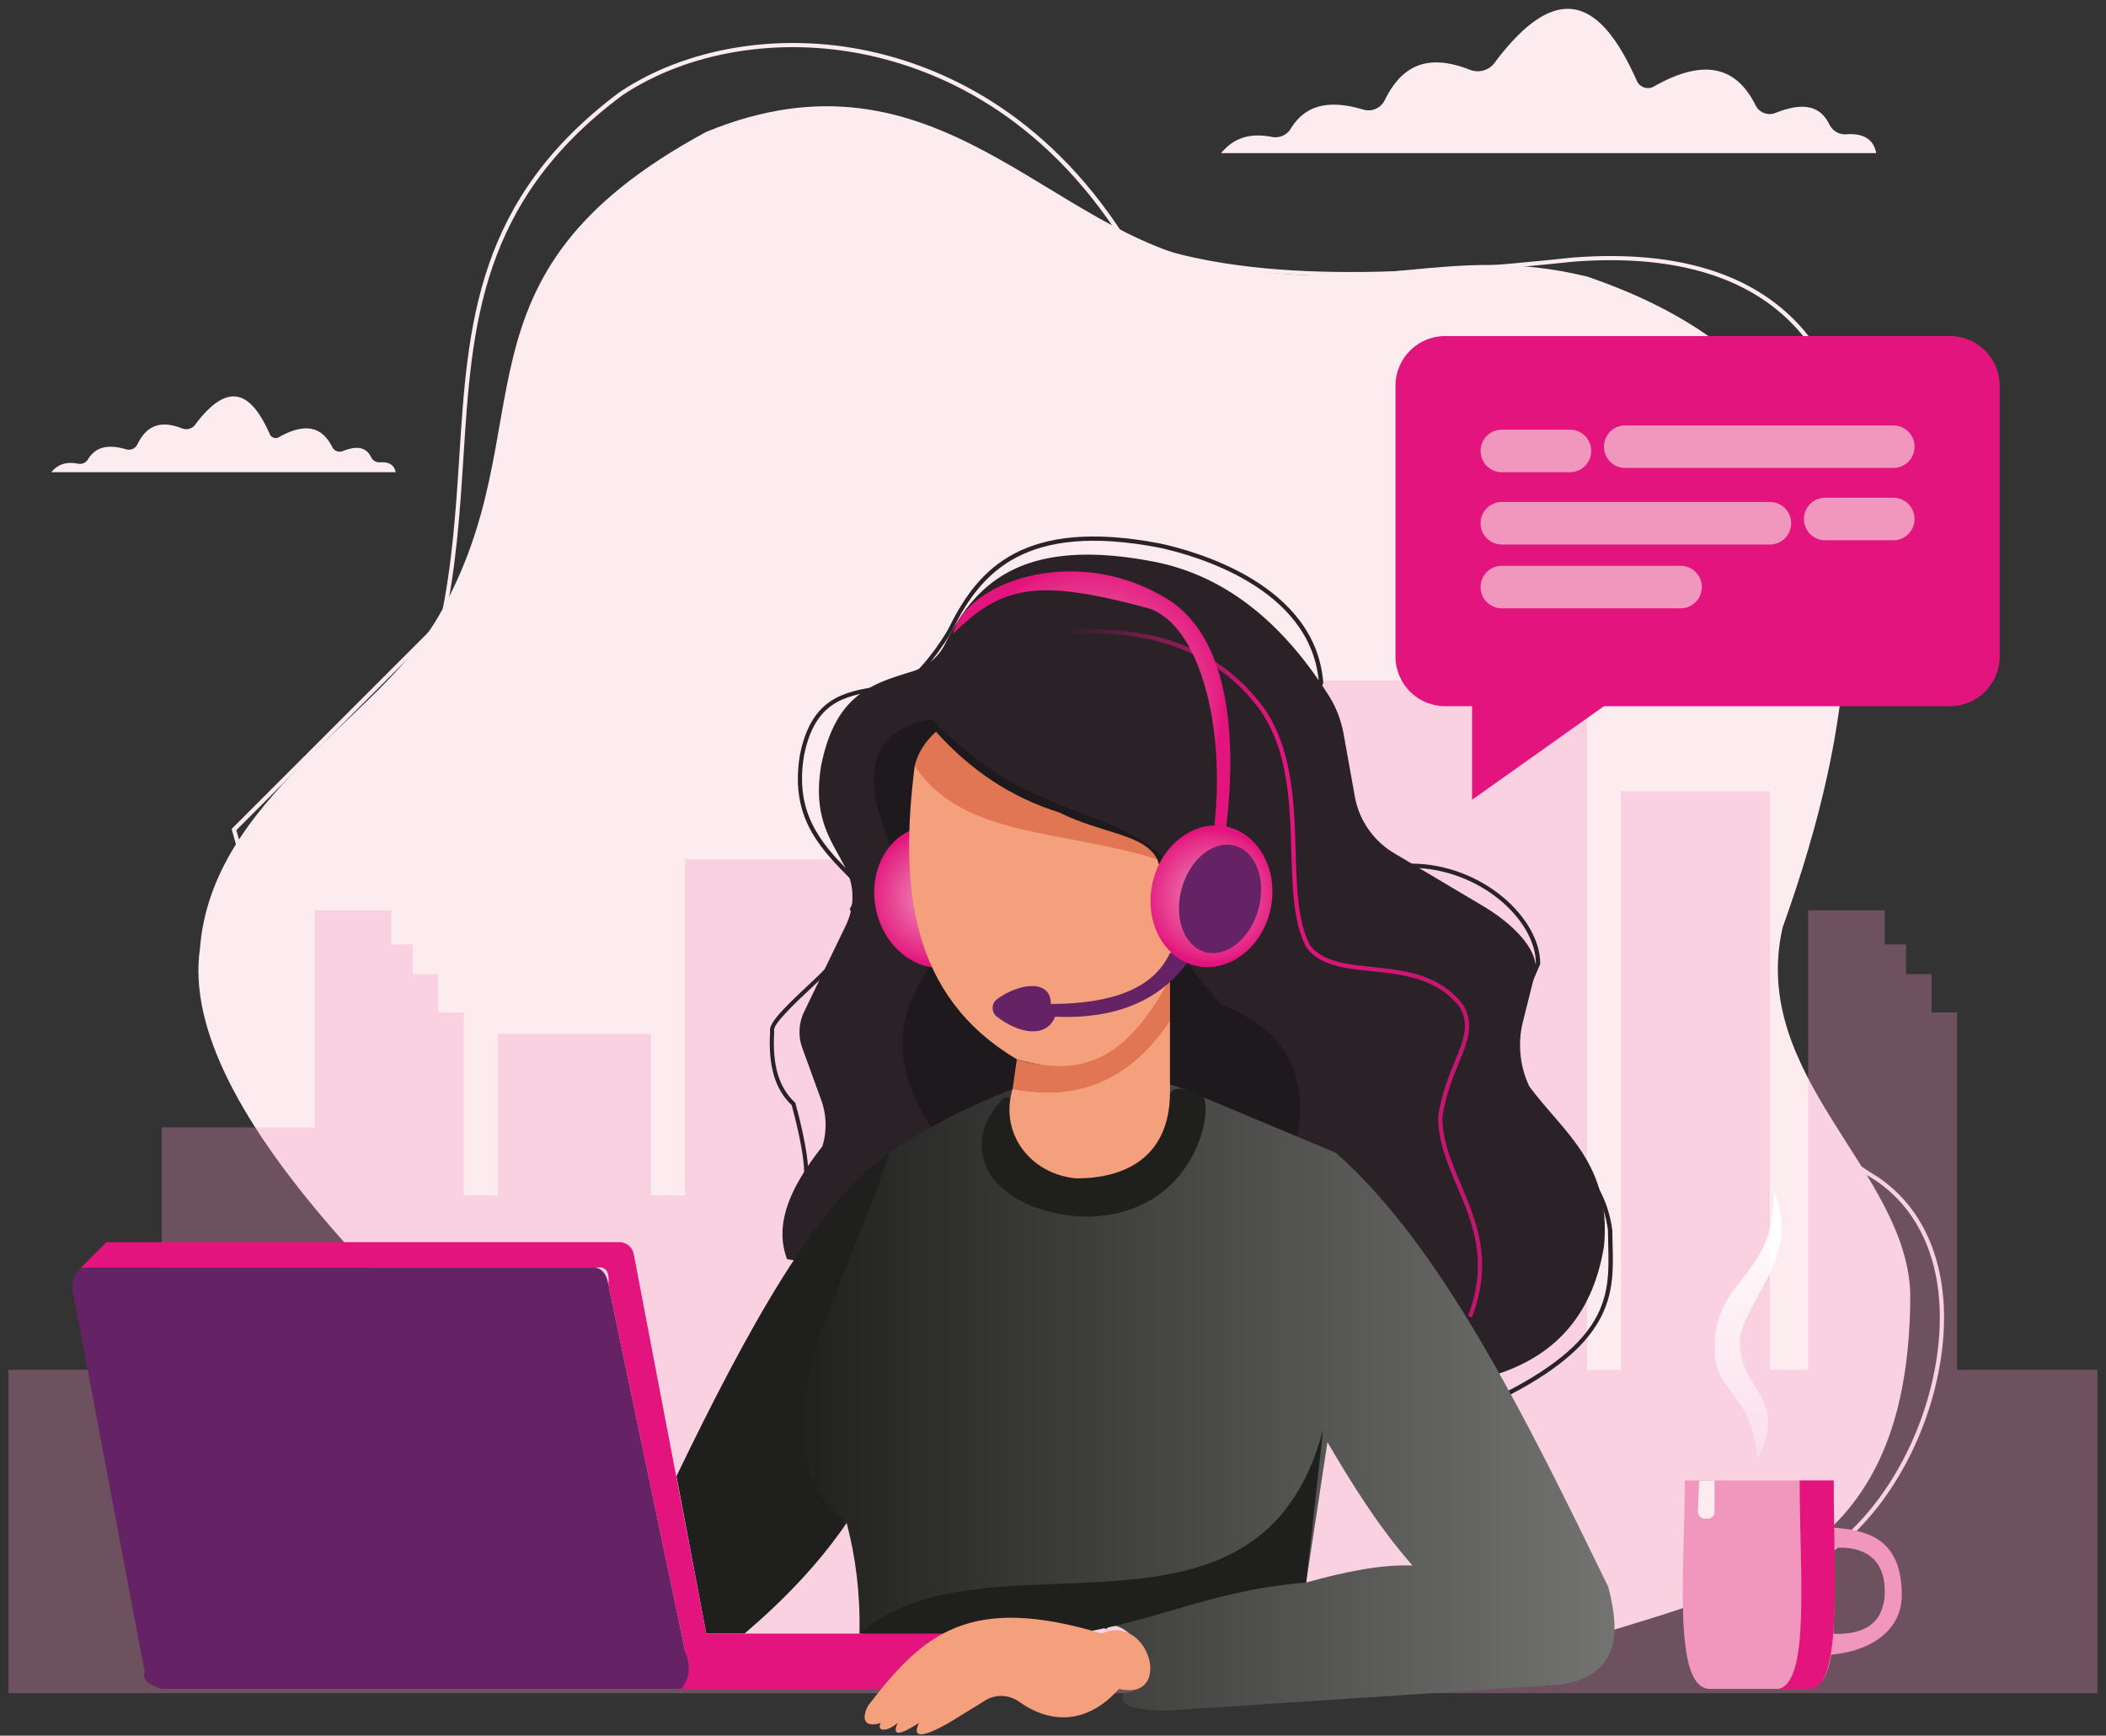 <svg xmlns="http://www.w3.org/2000/svg" xmlns:xlink="http://www.w3.org/1999/xlink" width="495" height="408" fill="none" xmlns:v="https://vecta.io/nano"><rect width="100%" height="100%" fill="#333333" stroke="none"/><g clipPath="url(#G)"><g fill="#fcecf0"><path d="M346 395c48-22 103-15 103-91-1-29-38-51-30-86 37-103-2-138-46-153-33-8-51 5-87-3-39.49-6.48-65.46-53.43-120-31-63 34-37 69-63 114-14 24-53.33 42.86-56 78-2.71 18.64 9.78 41.75 33 68 29.76 32.65 50.73 67.25 62 104h204z"/><path d="M161.78 379.51l-.16-.18-82.07-95.08-.03-.11-25.08-89.28 49.1-49.1c2.8-13.23 3.62-26.06 4.42-38.47 1.99-31.09 3.87-60.45 37.74-85.68 15.64-10.43 37.35-14.05 58.08-9.7 17.15 3.6 41.56 14.1 60.55 43.7 28.74 11.68 67.93 8.83 105.61 4.91 23.12-1.72 40.6 3.27 51.96 14.84 12.16 12.39 17.07 32.14 14.59 58.7l-21 90.01c-.32 24.91 8.1 42.09 25.75 52.51 12.62 8.41 18 24.38 14.79 43.81-3.97 24.01-19.84 45.55-36.91 50.11l-.11.02-257.23 8.99zm-81.33-95.75l81.77 94.73 256.7-8.99c16.7-4.49 32.23-25.67 36.13-49.29 3.14-19.03-2.08-34.63-14.33-42.8-17.98-10.61-26.57-28.09-26.22-53.42l.01-.11 21-90c2.44-26.19-2.37-45.67-14.32-57.84-11.15-11.36-28.36-16.25-51.16-14.55-37.86 3.94-77.26 6.8-106.23-5.04l-.15-.06-.09-.13c-18.81-29.41-43.01-39.83-60-43.39-20.48-4.3-41.9-.73-57.3 9.54-33.48 24.93-35.35 54.07-37.32 84.93-.8 12.49-1.63 25.41-4.47 38.76l-.03.15-.1.1-48.79 48.79 24.9 88.62z"/></g><path opacity=".31" d="M460 322v-84h-6v-9h-6v-7h-5v-8h-18v108h-9V186h-35v136h-8V160h-63v162H208V202h-47v79h-8v-38h-36v38h-8v-15-1-27h-6v-9h-6v-7h-5v-8H74v51H38v57H2v76h491v-76h-33z" fill="#f197be"/><g fill="#fcecf0"><path d="M441 36H287c2.59-3.11 6.15-4.95 11.96-3.81 1.72.34 3.5-.42 4.41-1.92 2.92-4.79 7.79-7.27 17.07-4.51 2 .59 4.1-.33 5.02-2.19 3.61-7.34 9.23-11.42 19.99-7.18 2.09.83 4.48.2 5.83-1.61 15.56-20.84 25.54-13.6 33.43 4.2.68 1.54 2.53 2.2 3.99 1.37 10.52-5.99 18.9-5.75 23.91 4.37.86 1.74 2.87 2.54 4.68 1.83 5.47-2.15 10.19-2.42 12.7 2.72.73 1.49 2.28 2.41 3.94 2.3 3.86-.28 6.39.99 7.07 4.43zM93 111H12.06c1.36-1.64 3.23-2.6 6.29-2a2.21 2.21 0 0 0 2.32-1.01c1.53-2.52 4.09-3.82 8.97-2.37 1.05.31 2.16-.17 2.64-1.15 1.9-3.86 4.85-6 10.51-3.77 1.1.43 2.36.1 3.06-.84 8.18-10.95 13.42-7.15 17.57 2.21.36.81 1.33 1.15 2.1.72 5.53-3.15 9.93-3.02 12.57 2.29a1.94 1.94 0 0 0 2.46.96c2.88-1.13 5.35-1.27 6.68 1.43.38.78 1.2 1.27 2.07 1.21 2.01-.15 3.34.51 3.7 2.32z"/></g><g fill="#f197be"><path d="M396 348c-.02 21.12-2.95 49.14 6 49h23c9.19-.67 5-27 6-49h-35z"/><path d="M430 359c8.17.63 17 2 17 16 0 8-6.97 13.22-17 14v-5c7.57.56 13-2 13-10 0-9-6.79-10.87-13-10v-5z"/></g><path d="M423 348c0 22 2.49 47.47-5 49h8c7-2 5-27 5-49h-8z" fill="#e4147f"/><path d="M399.38 348.11l-.31 7.11c-.04.97.73 1.78 1.7 1.78h.6a1.62 1.62 0 0 0 1.62-1.62V348l-3.61.11z" fill="#fcecf0"/><path d="M413 343c8-15-5-16-4-29 3-11 14-19 8-34 0 21-14 20-14 37 0 11 9 10 10 26z" fill="url(#A)"/><path d="M185 296c-3.27-8.6 1.23-17.51 8.28-26.51a17.06 17.06 0 0 0-.25-10.89l-4.45-12.23a11.04 11.04 0 0 1 .43-8.55l9.81-20.31c1.99-4.12 2.08-8.93.11-13.06-3.03-6.34-8.08-11.53-5.93-24.45 3.35-16.76 11.89-19.24 21.41-22.16 3.35-1.03 6.18-3.36 7.73-6.5 7.15-14.41 18.3-25.17 48.86-19.35 16.02 3.06 29.89 13.34 41.39 31.64 1.74 2.77 2.88 5.87 3.45 9.08l2.59 14.48a19.56 19.56 0 0 0 9.26 13.37L348.62 213c5.17 3.08 12.59 8.97 12.38 14.99l-3.04 12.16c-1.27 5.07-.75 10.42 1.46 15.16 7.87 10.75 19.43 18.2 17.58 37.68-2.65 16.15-11.5 25.59-25 30L185 296z" fill="#2b2227"/><path d="M219 169c-15.62 2.95-16.07 14.19-10 29l9 30c-7.82 11.49-8.17 23.75 1 37l86 2c2.86-16.9-5.15-25.74-18-31-14.32-15.25-14.62-25.3-14-35-14-12-32-9-54-32z" fill="#1e191c"/><path d="M354.57 328.03l-.17-.04-168.5-35.37.05-.45c.36-3.36 1.05-4.89 1.65-6.23.83-1.86 1.55-3.47 1.41-9.42.21-5.35-2.57-15.41-2.94-16.74-3.93-3.75-5.54-9.23-5.06-17.21-.51-1.92 3.13-5.51 8.7-10.74 2.52-2.36 4.9-4.59 5.35-5.54l.12-.25.28-.03c3.74-.38 6.06-1.47 6.89-3.23.92-1.96.09-4.91-2.49-8.77l-.16-.24.2-.41c1.91-3.95 2.2-4.56-.74-7.5-7.45-7.45-13.42-14.73-11.14-28.44 2.68-13.42 10.46-14.75 17.99-16.03 2.11-.36 4.3-.73 6.36-1.36 3.06-.94 9.14-9.38 10.78-12.68 6.83-13.77 17.55-25.68 49.4-19.62 8.58 1.84 36.69 9.62 38.47 32.73l.01.13-.06.12c-4.45 9.45 1.61 25.92 9.57 36.63 3.63 4.88 7.12 7.74 9.07 7.44.66-.1 1.13-.57 1.44-1.45l.12-.33h.35c16.9 0 30.5 12.86 30.5 23.5l-.04.2-13 30c-.32 1.3 2.95 3.14 6.73 5.28 8.48 4.79 21.29 12.03 23.25 27.18l.07 3.33c.29 11.09.6 22.56-24.27 35.46l-.19.08zm-167.58-36.21l167.44 35.15c24.15-12.57 23.87-23.2 23.57-34.46l-.06-3.29c-1.89-14.6-14.44-21.68-22.74-26.38-4.64-2.62-7.71-4.35-7.18-6.47L361 226.4c-.09-10.1-13.03-22.23-29.16-22.4-.56 1.28-1.44 1.67-2.1 1.77-3.41.49-8.14-5.31-10.02-7.83-6.72-9.04-14.82-26.45-9.73-37.53-1.82-22.33-29.27-29.91-37.66-31.7-31.19-5.94-41.65 5.66-48.31 19.08-1.41 2.85-7.7 12.06-11.38 13.19-2.13.65-4.34 1.03-6.49 1.39-7.52 1.28-14.62 2.49-17.17 15.23-2.2 13.22 3.62 20.3 10.86 27.55 3.41 3.41 2.87 4.63.98 8.54 2.7 4.11 3.48 7.22 2.4 9.51-.97 2.06-3.47 3.32-7.43 3.77-.72 1.16-2.82 3.13-5.43 5.58-3.34 3.13-8.92 8.37-8.41 9.78l.04.1-.01.1c-.49 7.78 1.05 13.05 4.84 16.6l.1.09.04.13c.13.46 3.24 11.42 3.02 17.16.15 6.14-.65 7.93-1.5 9.82-.55 1.29-1.14 2.61-1.49 5.49z" fill="#2b2227"/><path d="M345.97 309.68l-.93-.36c4.89-12.83 1.09-21.81-2.58-30.49-2.29-5.42-4.45-10.53-4.45-16.33.82-5.39 2.47-9.43 3.93-12.99 2.06-5.04 3.55-8.68 1.14-12.75-5.29-6.88-13.44-7.71-20.63-8.45-6.18-.64-12.03-1.24-15.33-5.49-3.12-5.78-3.35-13.96-3.6-22.61-.32-11.19-.68-23.87-7.41-33.41-9.97-13.27-24.45-18.93-45.56-17.79l-.05-1c21.48-1.16 36.23 4.62 46.43 18.2 6.92 9.8 7.28 22.64 7.6 33.97.24 8.53.47 16.59 3.44 22.09 3 3.85 8.64 4.43 14.6 5.04 7.39.76 15.76 1.62 21.35 8.89 2.69 4.56 1.05 8.59-1.04 13.69-1.44 3.51-3.06 7.49-3.86 12.69.01 5.52 2.13 10.55 4.38 15.87 3.72 8.86 7.6 18.02 2.57 31.23z" fill="url(#B)"/><path d="M378 373c-19-39-39-80-64-102l-31-13c-16.44-7.93-30.66-4.67-45-2-11.27 4.41-20.87 9.44-29 15-21.2 36.11-37.92 70.43-10 87 2.17 8.2 3.22 16.85 3 26 23.52-2.82 49.26-6.96 58-1 4-5 17.78 13.93 4 15-1.07 2.91 2.55 4.36 12 4l91-6c13.45-2.32 13.97-11.7 11-23zm-71-1l5-33c5.84 9.92 11.97 19.86 20 29-7.52-.29-16.09 1.52-25 4z" fill="url(#C)"/><path d="M275 257c1-2 5.29-.87 8 1 2 6-4 28-28 28-22-1-30.84-16.1-19-28l39-1z" fill="#1f1f1d"/><path d="M275 257v-17l-37 16c-3.12 10.26 4 20 15 21 11 0 21.82-4.59 22-20z" fill="#f4a07d"/><path d="M275 240v-10c-10.94 16.86-22.91 23.44-36 19l-1 7c14.18 2.79 26.87-.98 37-16z" fill="#e07653"/><path d="M233.69 207.85c1.97 9.03-2.66 17.71-10.33 19.37s-15.48-4.3-17.44-13.33 2.66-17.71 10.33-19.37c7.67-1.67 15.48 4.3 17.44 13.33z" fill="url(#D)"/><path d="M275 230c-9.24 17.21-19 24-36 19-25.05-14.87-27.62-40.45-24-69l57 22c2.82 7.67 3.94 16.89 3 28z" fill="#f4a07d"/><path d="M220 172c-2.54 2.31-4.26 4.96-5 8 11 17 35 15 57 22-3-6-13-6-23-11-11.4-3.56-20.98-10.03-29-19z" fill="#e07653"/><g fill="#1f1f1d"><path d="M209 271c-16.99 11.53-33.54 41.94-50 76l7 37h9c9.28-7.91 17.48-16.46 24-26-24-20-1-52 10-87zm102 65c-15 57-79 22-109 48 61 7 69-9 105-12l4-36z"/></g><path d="M166 384l-17-89c-.28-1.67-1.31-2.64-3-3H25l-6 6h121c1.82-.26 3.38 0 3 4l18 86c1.11 3.41.89 7.66-2 9h50l16-13h-59z" fill="#e4147f"/><path d="M38 397c-2.94-.88-4.65-2.11-4-4l-17-90c-.24-1.76.24-3.44 2-5h121c1.69.29 2.63 1.7 3 4l18 86c1.45 3.76 1.16 6.78-1 9H38z" fill="#652265"/><path d="M259 384c-31.2-9.4-42 0-55 17-2 4 .16 4.99 3 4-1 2 1.34 2.25 4 0-1.47 3.26.58 2.86 5 0-1.68 3.6.71 3.55 7 0l8.65-5.32c2.46-1.51 5.55-1.32 7.91.36 7.35 5.24 15.98 5.34 23.44-3.03 13 2.99 7-18.01-4-13.01z" fill="#f4a07d"/><path d="M247 236c0-5.97-7.54-4.88-12.64-1.14-1.39 1.02-1.4 3.09-.04 4.14 5.4 4.15 11.67 5 13.67 0 14.2.6 25.12-3.69 32-14l-5-1c-3.88 8.54-13.91 11.97-27.99 12z" fill="#652265"/><path d="M298.65 213.63c-1.92 9.04-9.69 15.05-17.37 13.43-7.68-1.63-12.35-10.28-10.43-19.32s9.69-15.05 17.37-13.43c7.67 1.63 12.34 10.28 10.43 19.32z" fill="url(#E)"/><path d="M295.752 213.83c1.944-6.9-.506-13.627-5.471-15.025s-10.565 3.061-12.508 9.961.506 13.627 5.471 15.025 10.565-3.061 12.508-9.961z" fill="#652265"/><path d="M288.22 194.31C291.07 170.35 288 148 273 140c-21-12-45.96-3.08-49 9 11.62-11.54 20-13 46-6 12 4 18.04 27.75 15.43 50.98l2.79.33z" fill="url(#F)"/><path d="M458.31 79H339.69A11.69 11.69 0 0 0 328 90.69v63.62A11.69 11.69 0 0 0 339.69 166H346v22l31-22h81.31A11.69 11.69 0 0 0 470 154.31V90.69A11.69 11.69 0 0 0 458.31 79z" fill="#e4147f"/><g fill="#f197be"><use xlink:href="#H"/><path d="M445.01 127h-16.02c-2.76 0-4.99-2.23-4.99-4.99v-.02c0-2.76 2.23-4.99 4.99-4.99h16.02c2.76 0 4.99 2.23 4.99 4.99v.02c0 2.76-2.23 4.99-4.99 4.99z"/><use xlink:href="#I"/><path d="M395.01 143h-42.02c-2.76 0-4.99-2.23-4.99-4.99v-.02c0-2.76 2.23-4.99 4.99-4.99h42.02c2.76 0 4.99 2.23 4.99 4.99v.02c0 2.76-2.23 4.99-4.99 4.99zm21-15h-63.02c-2.76 0-4.99-2.23-4.99-4.99v-.02c0-2.76 2.23-4.99 4.99-4.99h63.02c2.76 0 4.99 2.23 4.99 4.99v.02c0 2.76-2.23 4.99-4.99 4.99z"/></g></g><defs><linearGradient id="A" x1="410.881" y1="343" x2="410.881" y2="280" xlink:href="#J"><stop offset="0" stop-color="#fff" stop-opacity=".3"/><stop offset="1" stop-color="#fff"/></linearGradient><linearGradient id="B" x1="250.473" y1="228.767" x2="348.365" y2="228.767" xlink:href="#J"><stop stop-color="#e4147f" stop-opacity="0"/><stop offset=".501" stop-color="#e4147f"/><stop offset="1" stop-color="#e4147f" stop-opacity=".8"/></linearGradient><linearGradient id="C" x1="184.305" y1="327.531" x2="379.476" y2="327.531" xlink:href="#J"><stop stop-color="#1f1f1d"/><stop offset="1" stop-color="#737371"/></linearGradient><radialGradient id="D" cx="0" cy="0" r="1" gradientTransform="translate(219.801 210.88) rotate(-24.243) scale(15.527 15.527)" xlink:href="#J"><stop stop-color="#f197be"/><stop offset=".955" stop-color="#e42082"/><stop offset="1" stop-color="#e4147f"/></radialGradient><radialGradient id="E" cx="0" cy="0" r="1" gradientTransform="translate(284.745 210.686) scale(15.528 15.528)" xlink:href="#J"><stop stop-color="#f197be"/><stop offset=".955" stop-color="#e42082"/><stop offset="1" stop-color="#e4147f"/></radialGradient><radialGradient id="F" cx="0" cy="0" r="1" gradientTransform="translate(256.587 164.315) scale(31.32)" xlink:href="#J"><stop stop-color="#f197be"/><stop offset=".955" stop-color="#e42082"/><stop offset="1" stop-color="#e4147f"/></radialGradient><clipPath id="G"><path fill="#fff" d="M0 0h494.89v407.28H0z"/></clipPath><path id="H" d="M369.01 111h-16.02c-2.76 0-4.99-2.23-4.99-4.99v-.02c0-2.76 2.23-4.99 4.99-4.99h16.02c2.76 0 4.99 2.23 4.99 4.99v.02c0 2.76-2.23 4.99-4.99 4.99z"/><path id="I" d="M445.01 110h-63.02c-2.76 0-4.99-2.23-4.99-4.99v-.02c0-2.76 2.23-4.99 4.99-4.99h63.02c2.76 0 4.99 2.23 4.99 4.99v.02c0 2.76-2.23 4.99-4.99 4.99z"/><linearGradient id="J" gradientUnits="userSpaceOnUse"/></defs></svg>